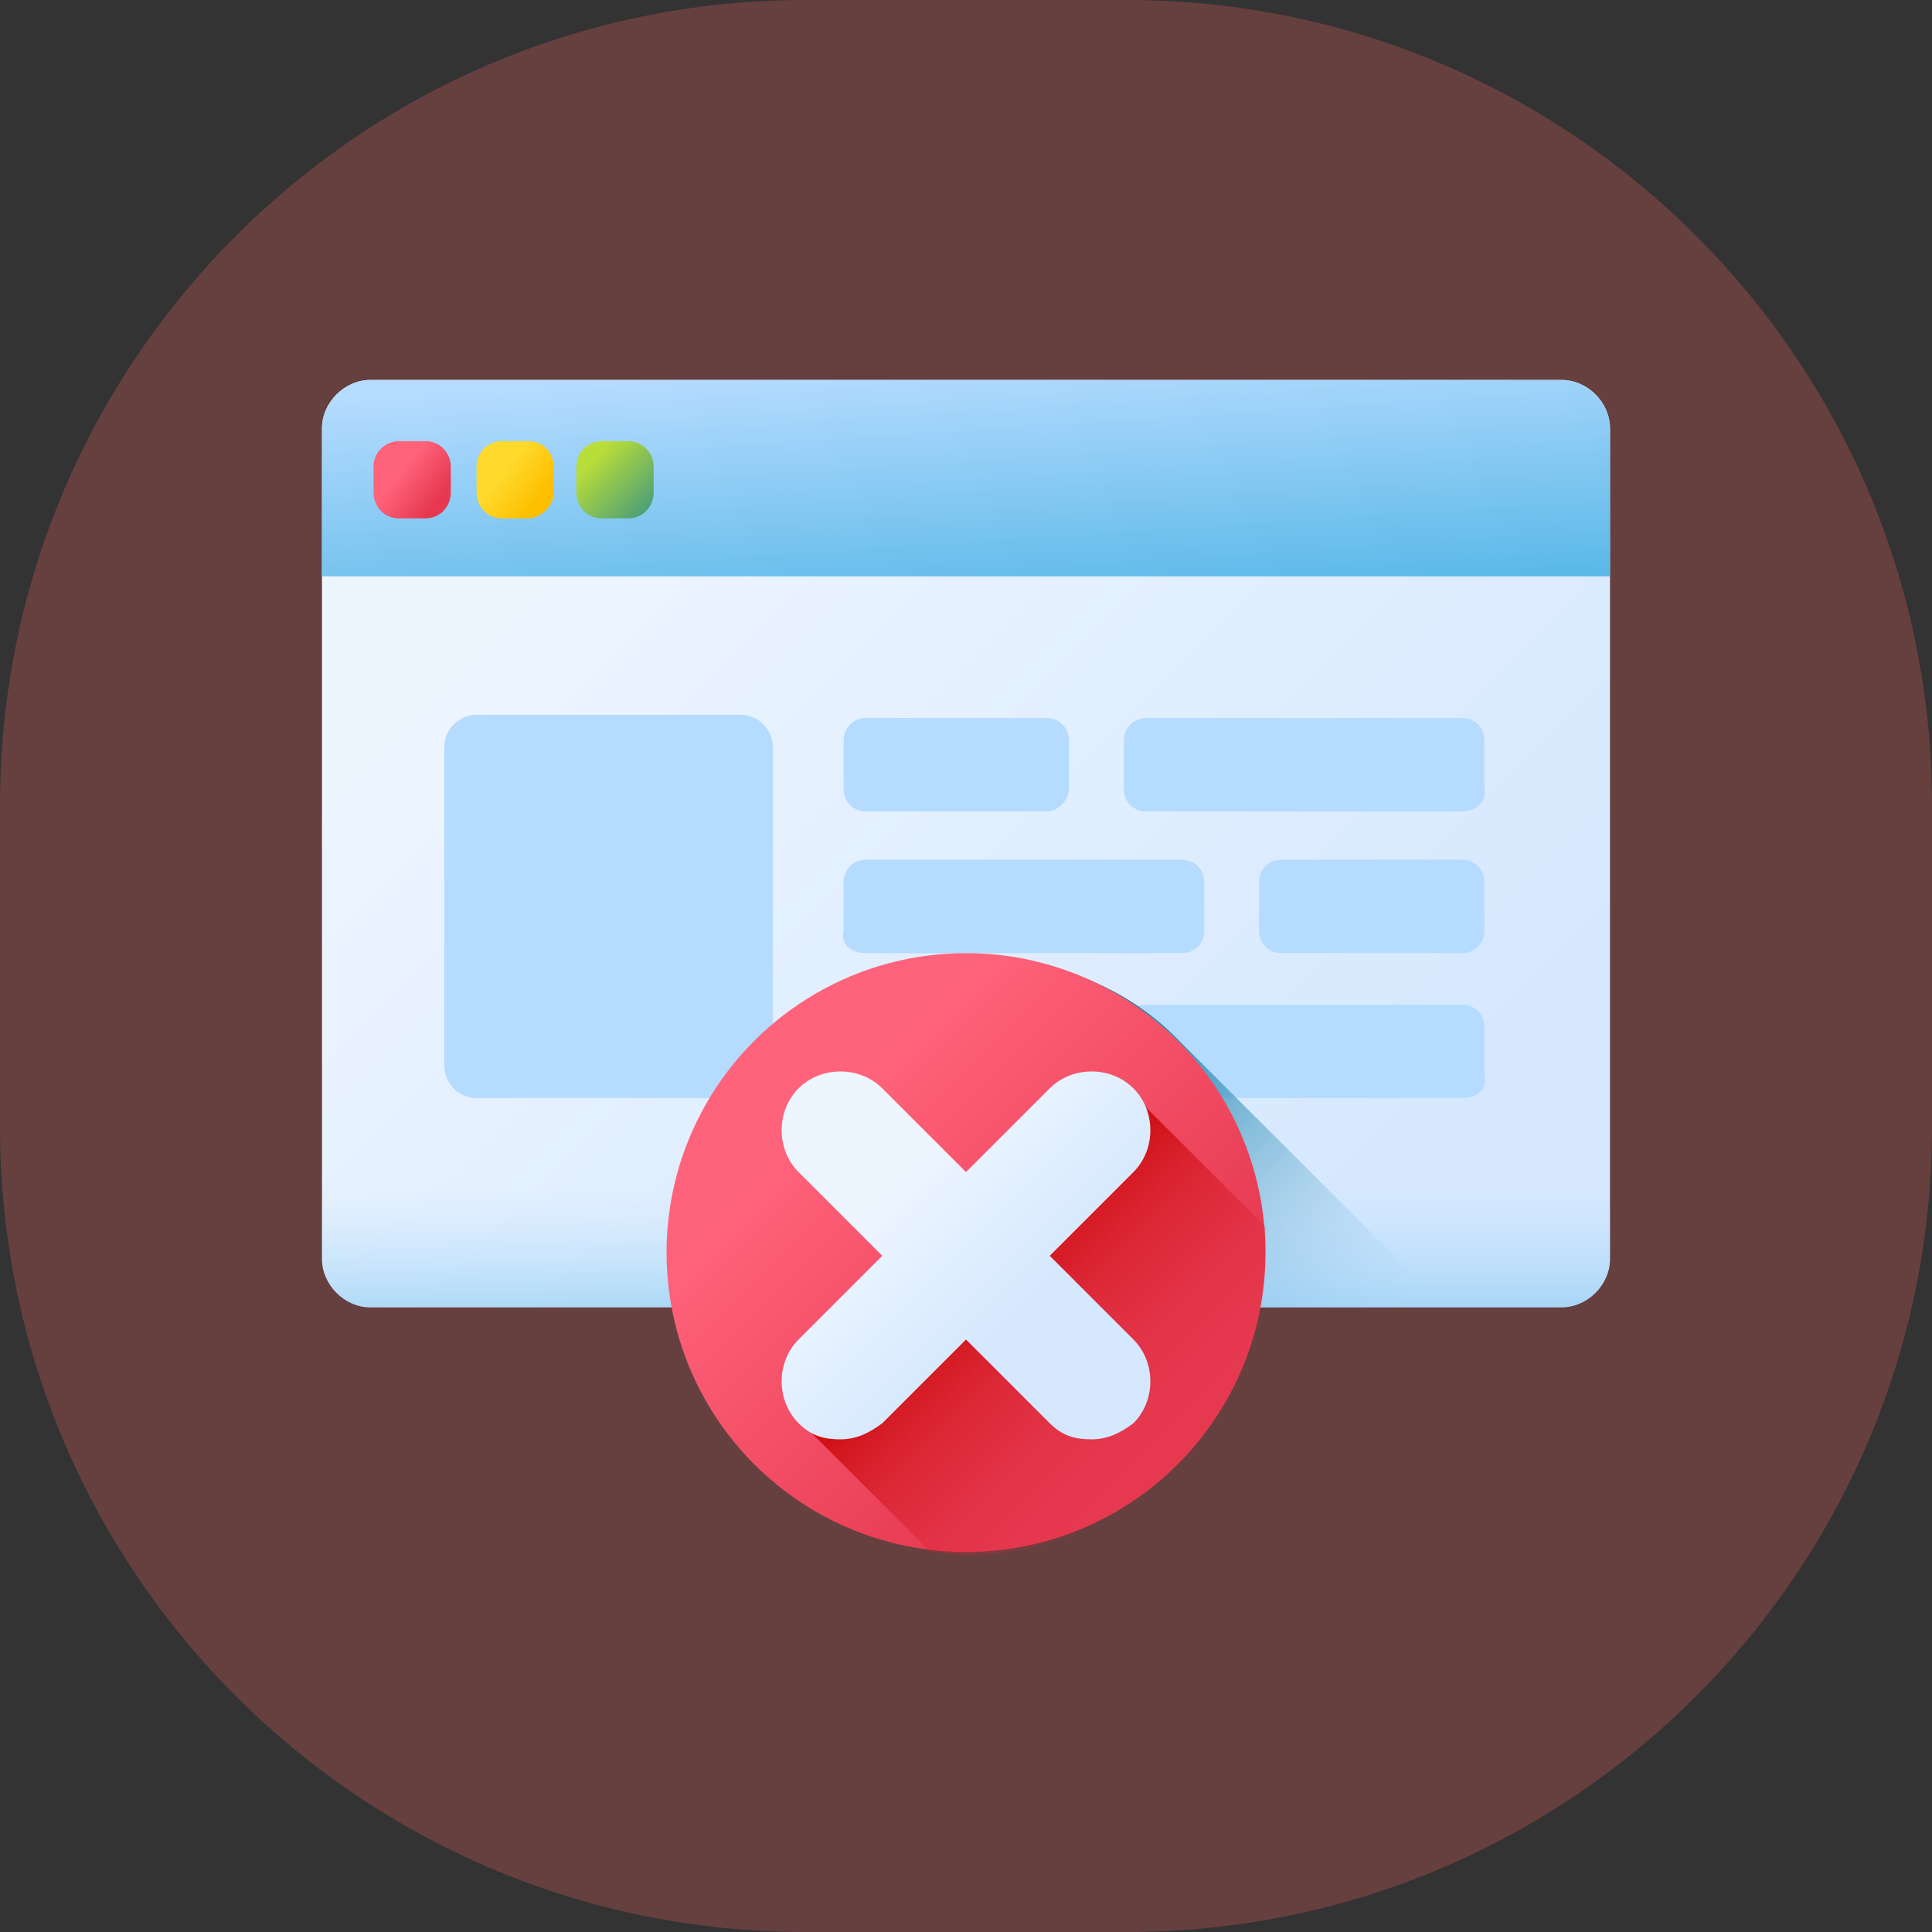 <?xml version="1.0" encoding="utf-8"?>
<!-- Generator: Adobe Illustrator 24.1.0, SVG Export Plug-In . SVG Version: 6.00 Build 0)  -->
<svg version="1.1" id="Layer_1" xmlns="http://www.w3.org/2000/svg" xmlns:xlink="http://www.w3.org/1999/xlink" x="0px" y="0px"
	 viewBox="0 0 60 60" style="enable-background:new 0 0 60 60;" xml:space="preserve">
<rect x="0" y="0" width="60" height="60" fill="#333333" stroke="none"/>
<style type="text/css">
	.st0{opacity:0.25;fill:#FF6666;enable-background:new    ;}
	.st1{clip-path:url(#SVGID_2_);}
	.st2{fill:url(#SVGID_3_);}
	.st3{fill:url(#SVGID_4_);}
	.st4{fill:url(#SVGID_5_);}
	.st5{fill:url(#SVGID_6_);}
	.st6{fill:url(#SVGID_7_);}
	.st7{fill:url(#SVGID_8_);}
	.st8{fill:#B5DBFF;}
	.st9{fill:url(#SVGID_9_);}
	.st10{fill:url(#SVGID_10_);}
	.st11{fill:url(#SVGID_11_);}
	.st12{fill:url(#SVGID_12_);}
</style>
<g id="ease" transform="translate(-140 -1062)">
	<path id="Rectangle_108" class="st0" d="M165,1062h10c13.8,0,25,11.2,25,25v10c0,13.8-11.2,25-25,25h-10c-13.8,0-25-11.2-25-25v-10
		C140,1073.2,151.2,1062,165,1062z"/>
	<g>
		<g>
			<g>
				<g>
					<g>
						<g>
							<defs>
								<path id="SVGID_1_" d="M165,1062h10c13.8,0,25,11.2,25,25v10c0,13.8-11.2,25-25,25h-10c-13.8,0-25-11.2-25-25v-10
									C140,1073.2,151.2,1062,165,1062z"/>
							</defs>
							<clipPath id="SVGID_2_">
								<use xlink:href="#SVGID_1_"  style="overflow:visible;"/>
							</clipPath>
							<g class="st1">
								<g>
									<g>
										<g>
											
												<linearGradient id="SVGID_3_" gradientUnits="userSpaceOnUse" x1="156.168" y1="1111.636" x2="178.575" y2="1089.229" gradientTransform="matrix(1.004 0 0 -1.004 2.467 2193.424)">
												<stop  offset="0" style="stop-color:#EDF5FF"/>
												<stop  offset="1" style="stop-color:#D5E8FE"/>
											</linearGradient>
											<path class="st2" d="M188.5,1102.6h-37c-0.8,0-1.5-0.7-1.5-1.5v-25.8c0-0.8,0.7-1.5,1.5-1.5h37c0.8,0,1.5,0.7,1.5,1.5
												v25.8C190,1101.9,189.3,1102.6,188.5,1102.6z"/>
											
												<linearGradient id="SVGID_4_" gradientUnits="userSpaceOnUse" x1="166.601" y1="1115.747" x2="167.213" y2="1106.384" gradientTransform="matrix(1.004 0 0 -1.004 2.467 2193.424)">
												<stop  offset="0" style="stop-color:#B5DBFF"/>
												<stop  offset="1" style="stop-color:#48B2E3"/>
											</linearGradient>
											<path class="st3" d="M190,1079.9h-40v-4.6c0-0.8,0.7-1.5,1.5-1.5h37c0.8,0,1.5,0.7,1.5,1.5V1079.9z"/>
											<g>
												
													<linearGradient id="SVGID_5_" gradientUnits="userSpaceOnUse" x1="149.476" y1="1112.439" x2="150.599" y2="1111.583" gradientTransform="matrix(1.004 0 0 -1.004 2.467 2193.424)">
													<stop  offset="0" style="stop-color:#FF637B"/>
													<stop  offset="1" style="stop-color:#E63950"/>
												</linearGradient>
												<path class="st4" d="M153.2,1078.1h-0.8c-0.5,0-0.8-0.4-0.8-0.8v-0.8c0-0.5,0.4-0.8,0.8-0.8h0.8c0.5,0,0.8,0.4,0.8,0.8
													v0.8C154,1077.7,153.7,1078.1,153.2,1078.1z"/>
												
													<linearGradient id="SVGID_6_" gradientUnits="userSpaceOnUse" x1="152.611" y1="1112.439" x2="153.734" y2="1111.583" gradientTransform="matrix(1.004 0 0 -1.004 2.467 2193.424)">
													<stop  offset="0" style="stop-color:#FFDA2D"/>
													<stop  offset="1" style="stop-color:#FDBF00"/>
												</linearGradient>
												<path class="st5" d="M156.4,1078.1h-0.8c-0.5,0-0.8-0.4-0.8-0.8v-0.8c0-0.5,0.4-0.8,0.8-0.8h0.8c0.5,0,0.8,0.4,0.8,0.8
													v0.8C157.2,1077.7,156.8,1078.1,156.4,1078.1z"/>
												
													<linearGradient id="SVGID_7_" gradientUnits="userSpaceOnUse" x1="155.423" y1="1112.828" x2="158.085" y2="1110.166" gradientTransform="matrix(1.004 0 0 -1.004 2.467 2193.424)">
													<stop  offset="0" style="stop-color:#B9DD39"/>
													<stop  offset="1" style="stop-color:#0B799D"/>
												</linearGradient>
												<path class="st6" d="M159.5,1078.1h-0.8c-0.5,0-0.8-0.4-0.8-0.8v-0.8c0-0.5,0.4-0.8,0.8-0.8h0.8c0.5,0,0.8,0.4,0.8,0.8
													v0.8C160.3,1077.7,160,1078.1,159.5,1078.1z"/>
											</g>
											
												<linearGradient id="SVGID_8_" gradientUnits="userSpaceOnUse" x1="166.879" y1="1090.208" x2="166.879" y2="1082.474" gradientTransform="matrix(1.004 0 0 -1.004 2.467 2193.424)">
												<stop  offset="0" style="stop-color:#B5DBFF;stop-opacity:0"/>
												<stop  offset="0.243" style="stop-color:#93CEF6;stop-opacity:0.243"/>
												<stop  offset="0.576" style="stop-color:#6ABFEC;stop-opacity:0.576"/>
												<stop  offset="0.84" style="stop-color:#51B5E5;stop-opacity:0.84"/>
												<stop  offset="1" style="stop-color:#48B2E3"/>
											</linearGradient>
											<path class="st7" d="M150,1095.6v5.5c0,0.8,0.7,1.5,1.5,1.5h37c0.8,0,1.5-0.7,1.5-1.5v-5.5H150z"/>
										</g>
										<g>
											<path class="st8" d="M163,1096.1h-8.2c-0.6,0-1-0.5-1-1v-9.9c0-0.6,0.5-1,1-1h8.2c0.6,0,1,0.5,1,1v9.9
												C164.1,1095.7,163.6,1096.1,163,1096.1L163,1096.1z"/>
											<g>
												<g>
													<path class="st8" d="M172.5,1087.2h-5.6c-0.4,0-0.7-0.3-0.7-0.7v-1.5c0-0.4,0.3-0.7,0.7-0.7h5.6c0.4,0,0.7,0.3,0.7,0.7
														v1.5C173.2,1086.8,172.9,1087.2,172.5,1087.2z"/>
													<path class="st8" d="M185.4,1087.2h-9.8c-0.4,0-0.7-0.3-0.7-0.7v-1.5c0-0.4,0.3-0.7,0.7-0.7h9.8c0.4,0,0.7,0.3,0.7,0.7
														v1.5C186.2,1086.8,185.9,1087.2,185.4,1087.2z"/>
												</g>
												<g>
													<path class="st8" d="M179.8,1091.6h5.6c0.4,0,0.7-0.3,0.7-0.7v-1.5c0-0.4-0.3-0.7-0.7-0.7h-5.6c-0.4,0-0.7,0.3-0.7,0.7
														v1.5C179.1,1091.3,179.4,1091.6,179.8,1091.6z"/>
													<path class="st8" d="M166.9,1091.6h9.8c0.4,0,0.7-0.3,0.7-0.7v-1.5c0-0.4-0.3-0.7-0.7-0.7h-9.8c-0.4,0-0.7,0.3-0.7,0.7
														v1.5C166.1,1091.3,166.4,1091.6,166.9,1091.6L166.9,1091.6z"/>
												</g>
												<g>
													<path class="st8" d="M172.5,1096.1h-5.6c-0.4,0-0.7-0.3-0.7-0.7v-1.5c0-0.4,0.3-0.7,0.7-0.7h5.6c0.4,0,0.7,0.3,0.7,0.7
														v1.5C173.2,1095.8,172.9,1096.1,172.5,1096.1z"/>
													<path class="st8" d="M185.4,1096.1h-9.8c-0.4,0-0.7-0.3-0.7-0.7v-1.5c0-0.4,0.3-0.7,0.7-0.7h9.8c0.4,0,0.7,0.3,0.7,0.7
														v1.5C186.2,1095.8,185.9,1096.1,185.4,1096.1z"/>
												</g>
											</g>
										</g>
									</g>
									
										<linearGradient id="SVGID_9_" gradientUnits="userSpaceOnUse" x1="175.442" y1="1080.918" x2="165.584" y2="1090.776" gradientTransform="matrix(1.004 0 0 -1.004 2.467 2193.424)">
										<stop  offset="0" style="stop-color:#B5DBFF;stop-opacity:0"/>
										<stop  offset="0.173" style="stop-color:#8FC5E9;stop-opacity:0.173"/>
										<stop  offset="0.454" style="stop-color:#56A4C8;stop-opacity:0.454"/>
										<stop  offset="0.696" style="stop-color:#2D8DB1;stop-opacity:0.696"/>
										<stop  offset="0.885" style="stop-color:#147EA2;stop-opacity:0.885"/>
										<stop  offset="1" style="stop-color:#0B799D"/>
									</linearGradient>
									<path class="st9" d="M176.7,1094.4c-1.7-1.8-4.1-2.7-6.7-2.7c-5.2,0-9.2,4-9.2,9.2c0,0.6,0.1,1.2,0.2,1.7h23.9
										L176.7,1094.4z"/>
									
										<linearGradient id="SVGID_10_" gradientUnits="userSpaceOnUse" x1="162.551" y1="1092.575" x2="171.52" y2="1083.606" gradientTransform="matrix(1.004 0 0 -1.004 2.467 2193.424)">
										<stop  offset="0" style="stop-color:#FF637B"/>
										<stop  offset="1" style="stop-color:#E63950"/>
									</linearGradient>
									<circle class="st10" cx="170" cy="1100.9" r="9.3"/>
								</g>
								
									<linearGradient id="SVGID_11_" gradientUnits="userSpaceOnUse" x1="173.113" y1="1081.904" x2="166.463" y2="1088.555" gradientTransform="matrix(1.004 0 0 -1.004 2.467 2193.424)">
									<stop  offset="0" style="stop-color:#E63950;stop-opacity:0"/>
									<stop  offset="4.670000e-02" style="stop-color:#E4354B;stop-opacity:4.700000e-02"/>
									<stop  offset="0.467" style="stop-color:#D31822;stop-opacity:0.467"/>
									<stop  offset="0.799" style="stop-color:#C90709;stop-opacity:0.799"/>
									<stop  offset="1" style="stop-color:#C50000"/>
								</linearGradient>
								<path class="st11" d="M172.7,1096l-2.7,2.7l-2.7-2.7c-0.7-0.7-1.6-0.6-2.3,0.1c-0.7,0.7-0.6,1.7,0.1,2.4l2.6,2.6l-2.6,2.6
									c-0.7,0.7-0.9,1.8-0.2,2.5l4,4c0.4,0,0.7,0.1,1.1,0.1c5.2,0,9.3-4.2,9.3-9.3c0-0.3,0-0.6,0-0.9l-4.2-4.2
									C174.4,1095.2,173.4,1095.3,172.7,1096L172.7,1096z"/>
								
									<linearGradient id="SVGID_12_" gradientUnits="userSpaceOnUse" x1="164.757" y1="1090.26" x2="168.692" y2="1086.326" gradientTransform="matrix(1.004 0 0 -1.004 2.467 2193.424)">
									<stop  offset="0" style="stop-color:#EDF5FF"/>
									<stop  offset="1" style="stop-color:#D5E8FE"/>
								</linearGradient>
								<path class="st12" d="M172.6,1101l2.6-2.6c0.7-0.7,0.7-1.9,0-2.6c-0.7-0.7-1.9-0.7-2.6,0l-2.6,2.6l-2.6-2.6
									c-0.7-0.7-1.9-0.7-2.6,0c-0.7,0.7-0.7,1.9,0,2.6l2.6,2.6l-2.6,2.6c-0.7,0.7-0.7,1.9,0,2.6c0.4,0.4,0.8,0.5,1.3,0.5
									c0.5,0,0.9-0.2,1.3-0.5l2.6-2.6l2.6,2.6c0.4,0.4,0.8,0.5,1.3,0.5c0.5,0,0.9-0.2,1.3-0.5c0.7-0.7,0.7-1.9,0-2.6L172.6,1101z"
									/>
							</g>
						</g>
					</g>
				</g>
			</g>
		</g>
	</g>
</g>
</svg>
